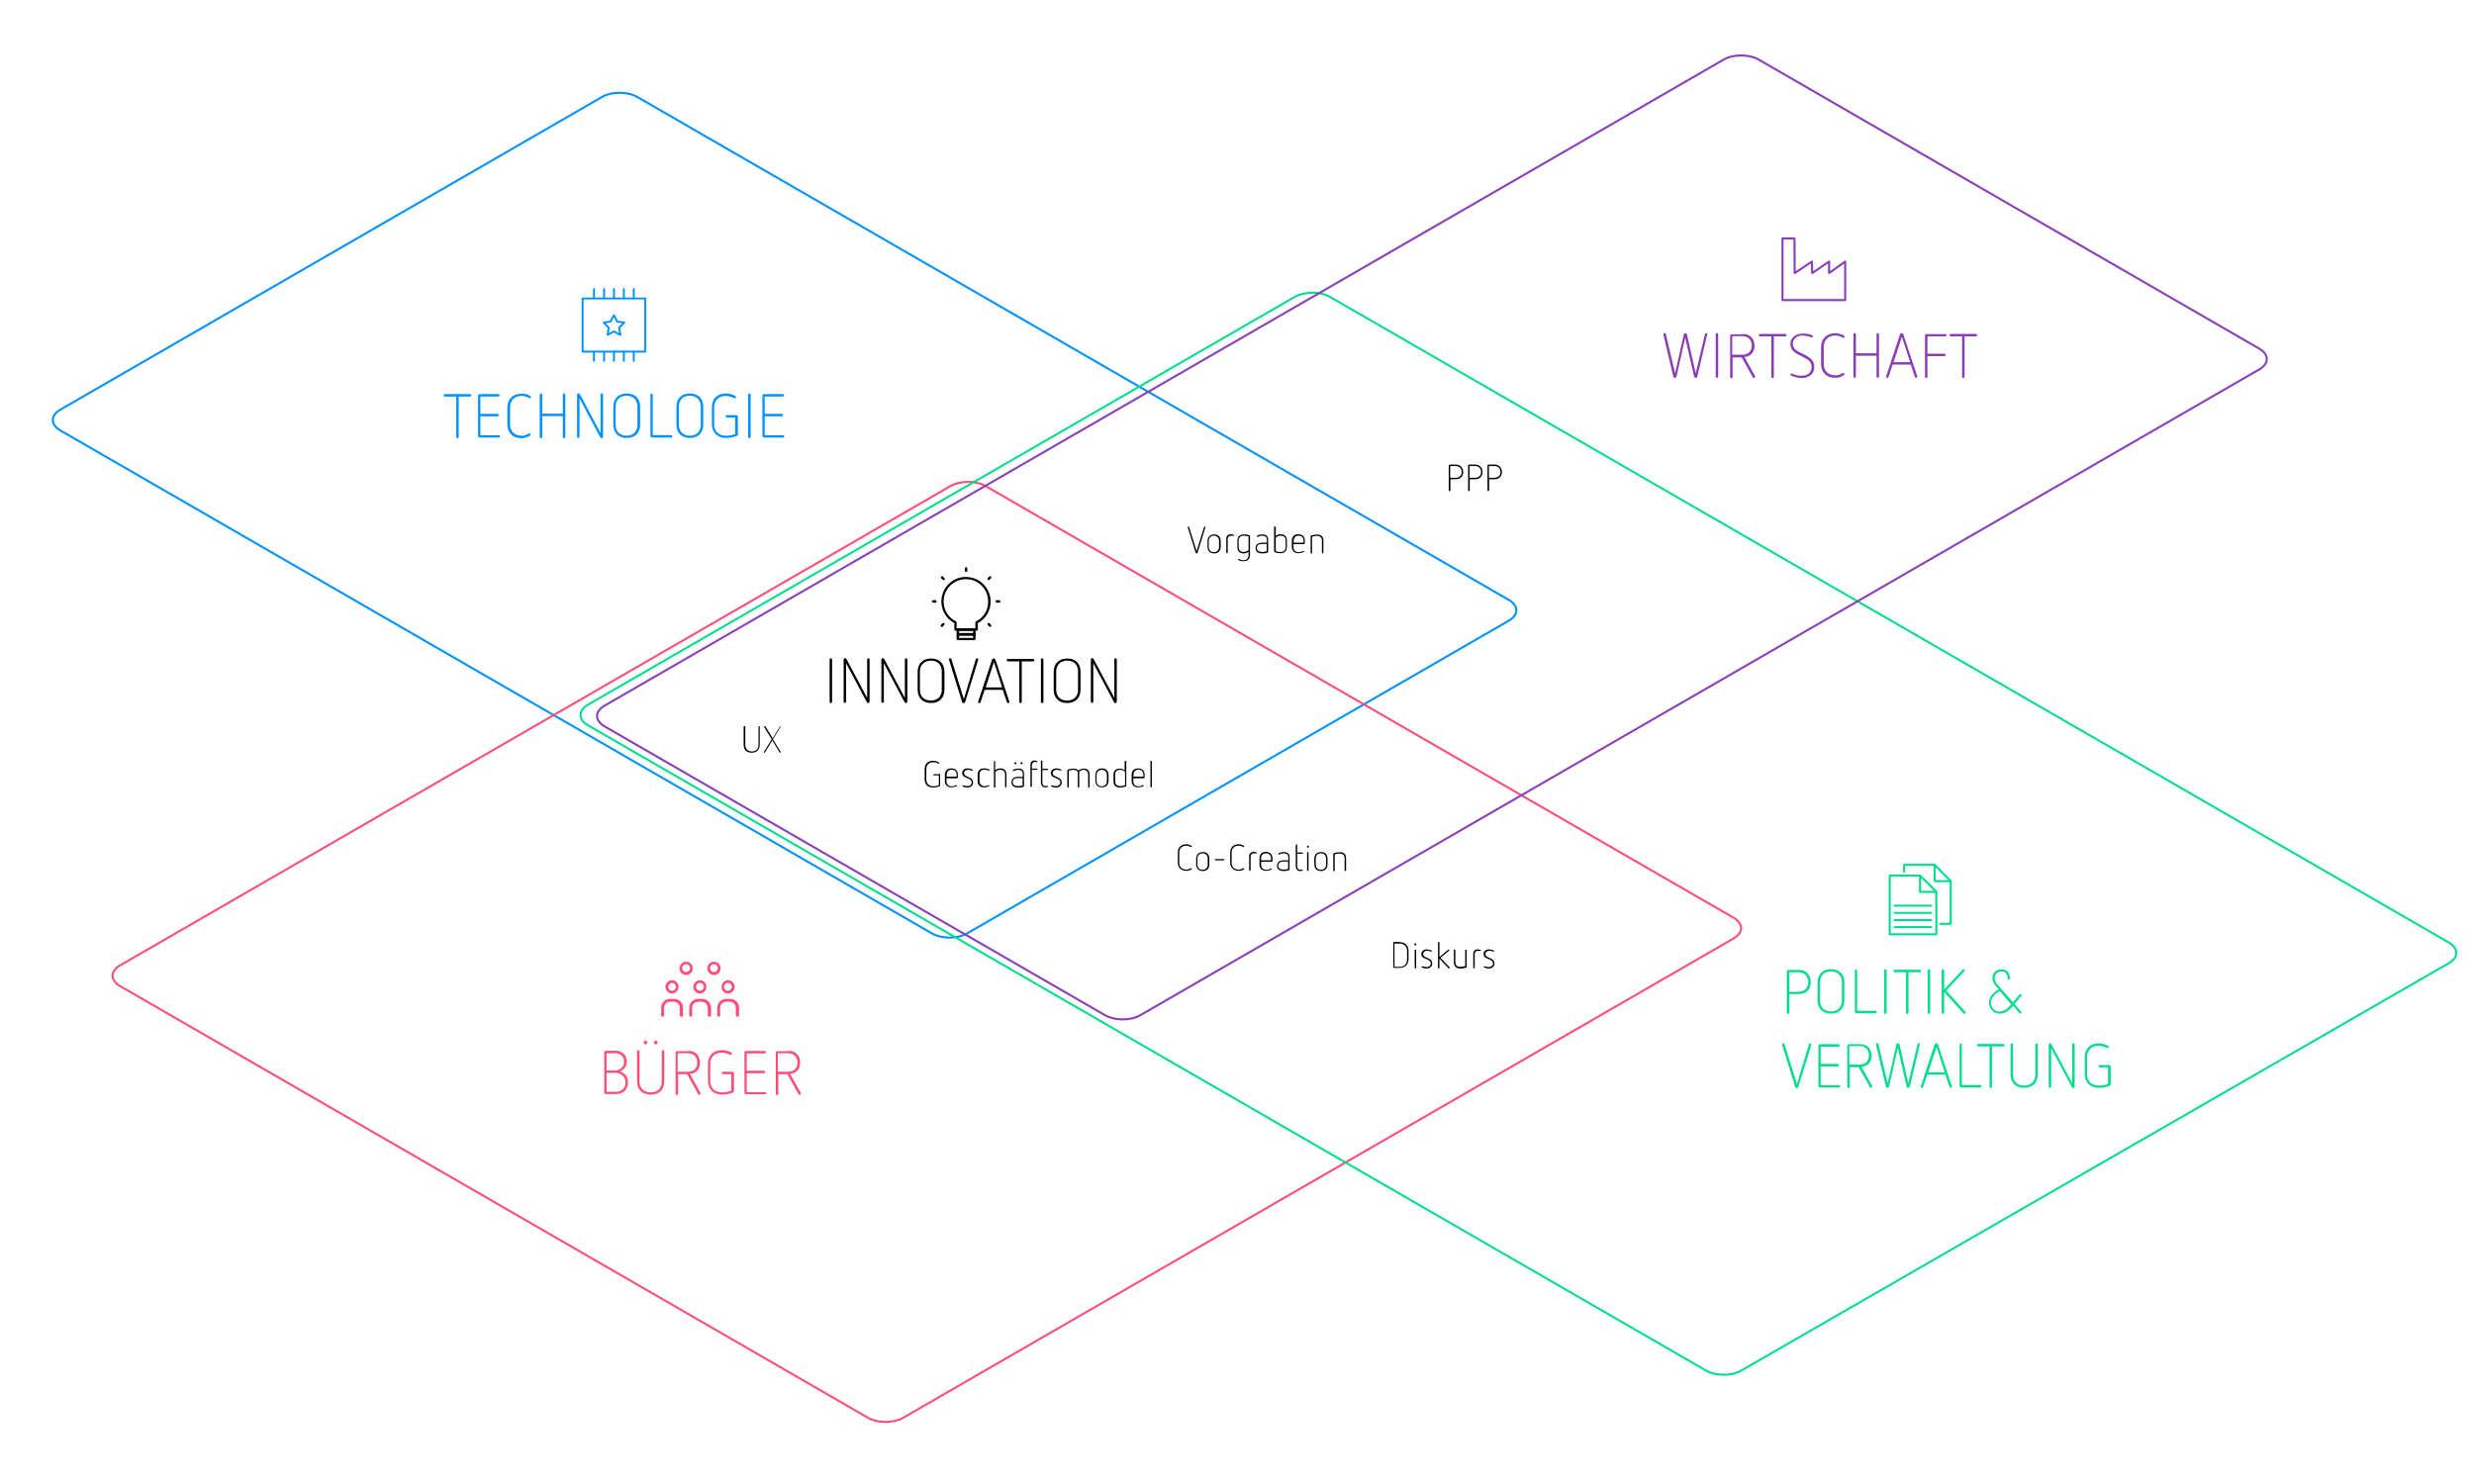 <?xml version="1.0" encoding="utf-8"?>
<!-- Generator: Adobe Illustrator 24.1.3, SVG Export Plug-In . SVG Version: 6.00 Build 0)  -->
<svg version="1.1" id="Ebene_1" xmlns="http://www.w3.org/2000/svg" xmlns:xlink="http://www.w3.org/1999/xlink" x="0px" y="0px"
	 viewBox="0 0 1200 720" style="enable-background:new 0 0 1200 720;" xml:space="preserve">
<style type="text/css">
	.st0{display:none;}
	.st1{display:inline;fill:#F7F7F7;}
	.st2{fill:none;stroke:#0091FF;stroke-miterlimit:10;}
	.st3{fill:none;stroke:#FF4D76;stroke-miterlimit:10;}
	.st4{fill:none;stroke:#00DD8C;stroke-miterlimit:10;}
	.st5{fill:none;stroke:#8A3DB6;stroke-miterlimit:10;}
	.st6{enable-background:new    ;}
	.st7{fill:#8A3DB6;}
	.st8{fill:#00DD8C;}
	.st9{fill:#FF4D76;}
	.st10{fill:#0091FF;}
	.st11{fill:none;stroke:#00DD8C;stroke-linecap:round;stroke-linejoin:round;stroke-miterlimit:10;}
	.st12{fill:none;stroke:#0091FF;stroke-width:0.92;stroke-linejoin:round;}
	.st13{fill:none;stroke:#0091FF;stroke-width:0.92;stroke-linecap:round;stroke-linejoin:round;}
	.st14{fill:none;stroke:#8A3DB6;stroke-linecap:round;stroke-linejoin:round;}
</style>
<g id="GRID" class="st0">
</g>
<g id="Ebene_4" class="st0">
	<path class="st1" d="M661.5,341.8L478.2,235.9L292.8,342.6c-3.7,2.1-3.7,7.4,0,9.5l175.4,101.3L661.5,341.8z"/>
</g>
<g id="layer">
	<path class="st2" d="M309.2,47.1c-4.8-2.8-12.6-2.8-17.3,0L29.2,198.8c-4.8,2.8-4.8,7.2,0,10l422.7,244c4.8,2.8,12.6,2.8,17.3,0
		l262.7-151.7c4.8-2.8,4.8-7.2,0-10L309.2,47.1z"/>
	<path class="st3" d="M58.2,478.4c-4.8-2.8-4.8-7.2,0-10l402.7-232.5c4.8-2.8,12.6-2.8,17.3,0l362.7,209.4c4.8,2.8,4.8,7.2,0,10
		L438.2,687.8c-4.8,2.8-12.6,2.8-17.3,0L58.2,478.4z"/>
	<path class="st4" d="M645.2,144.1c-4.8-2.8-12.6-2.7-17.3,0L285.2,341.9c-4.8,2.8-4.8,7.3,0,10l542.2,313c4.8,2.8,12.6,2.8,17.3,0
		l343.1-197.6c4.8-2.7,4.8-7.2,0-10L645.2,144.1z"/>
	<path class="st5" d="M853.2,29c-4.8-2.8-12.6-2.8-17.3,0L293.2,342.4c-4.8,2.8-4.8,7.2,0,10l242.7,140.1c4.8,2.8,12.6,2.8,17.3,0
		l542.7-313.3c4.8-2.8,4.8-7.2,0-10L853.2,29z"/>
</g>
<g id="type">
	<g class="st6">
		<path d="M706.1,225.4c2.3,0,3.6,1.6,3.6,3.6c0,2.1-1.4,3.5-3.5,3.5h-2.7v5.4c0,0.2-0.2,0.4-0.4,0.4s-0.4-0.1-0.4-0.4v-12
			c0-0.3,0.2-0.5,0.5-0.5H706.1z M706.1,231.8c1.9,0,2.9-1.2,2.9-2.8c0-1.7-1.1-2.9-2.9-2.9h-2.7v5.7H706.1z"/>
		<path d="M715.5,225.4c2.3,0,3.6,1.6,3.6,3.6c0,2.1-1.4,3.5-3.5,3.5h-2.7v5.4c0,0.2-0.2,0.4-0.4,0.4s-0.4-0.1-0.4-0.4v-12
			c0-0.3,0.2-0.5,0.5-0.5H715.5z M715.5,231.8c1.9,0,2.9-1.2,2.9-2.8c0-1.7-1.1-2.9-2.9-2.9h-2.7v5.7H715.5z"/>
		<path d="M724.9,225.4c2.3,0,3.6,1.6,3.6,3.6c0,2.1-1.4,3.5-3.5,3.5h-2.7v5.4c0,0.2-0.2,0.4-0.4,0.4s-0.4-0.1-0.4-0.4v-12
			c0-0.3,0.2-0.5,0.5-0.5H724.9z M724.9,231.8c1.9,0,2.9-1.2,2.9-2.8c0-1.7-1.1-2.9-2.9-2.9h-2.7v5.7H724.9z"/>
	</g>
	<g class="st6">
		<path d="M584,255.8c0.1-0.2,0.2-0.3,0.4-0.3s0.3,0.2,0.3,0.3s0,0.1-0.1,0.3l-3.7,12c-0.1,0.3-0.3,0.4-0.5,0.4
			c-0.3,0-0.4-0.1-0.5-0.4l-3.7-12c0-0.1-0.1-0.2-0.1-0.3c0-0.2,0.1-0.3,0.3-0.3s0.3,0.1,0.4,0.3l3.6,11.6L584,255.8z"/>
		<path d="M592.1,262.5v2.8c0,2-1.3,3.2-3.2,3.2s-3.2-1.2-3.2-3.2v-2.8c0-2,1.3-3.2,3.2-3.2C590.8,259.2,592.1,260.5,592.1,262.5z
			 M586.3,262.4v3c0,1.6,1.1,2.5,2.5,2.5s2.5-0.9,2.5-2.5v-3c0-1.6-1.1-2.5-2.5-2.5C587.4,259.9,586.3,260.8,586.3,262.4z"/>
		<path d="M598.2,259.4c0.2,0,0.3,0.2,0.3,0.3c0,0.2-0.1,0.3-0.3,0.3c-0.1,0-0.5-0.1-1.2-0.1c-0.8,0-1.5,0.6-1.5,1.6v6.6
			c0,0.2-0.2,0.3-0.4,0.3s-0.3-0.1-0.3-0.3v-6.7c0-1.4,0.9-2.2,2.1-2.2C597.4,259.2,597.8,259.3,598.2,259.4z"/>
		<path d="M606,259.7c0.2,0.1,0.3,0.3,0.3,0.5v9.1c0,1.8-1.2,3-3.1,3c-0.9,0-1.8-0.2-2.5-0.5c-0.1-0.1-0.2-0.2-0.2-0.3
			c0-0.2,0.1-0.3,0.3-0.3c0.1,0,0.1,0,0.3,0.1c0.6,0.3,1.3,0.5,2.1,0.5c1.5,0,2.4-1,2.4-2.4v-1.7c-0.8,0.6-1.6,0.8-2.4,0.8
			c-1.8,0-3-1-3-3v-3.2c0-2,1.3-3,3.1-3C604.2,259.2,605.1,259.4,606,259.7z M600.8,262.2v3.3c0,1.5,0.9,2.3,2.4,2.3
			c0.8,0,1.7-0.3,2.4-0.9v-6.6c-0.8-0.3-1.6-0.4-2.4-0.4C601.7,259.9,600.8,260.8,600.8,262.2z"/>
		<path d="M615.1,261.7v5.9c0,0.2-0.1,0.4-0.3,0.5c-0.7,0.3-1.6,0.4-2.4,0.4c-2,0-3.4-0.7-3.4-2.6s1.6-2.6,3.3-2.6h2.2v-1.6
			c0-1.1-0.8-1.8-2.2-1.8c-0.7,0-1.3,0.1-2,0.5c-0.2,0.1-0.3,0.1-0.4,0.1s-0.3-0.1-0.3-0.3c0-0.1,0.1-0.2,0.2-0.3
			c0.7-0.4,1.5-0.6,2.4-0.6C613.8,259.2,615.1,260,615.1,261.7z M612.2,263.9c-1.4,0-2.6,0.5-2.6,1.9c0,1.5,1.1,2,2.7,2
			c0.7,0,1.4-0.1,2.1-0.3v-3.6H612.2z"/>
		<path d="M618.8,255.8v4.2c0.8-0.6,1.7-0.8,2.4-0.8c1.7,0,3,1,3,3v3.2c0,2-1.3,3-3.1,3c-1,0-1.9-0.1-2.8-0.5
			c-0.2-0.1-0.3-0.3-0.3-0.5v-11.7c0-0.2,0.1-0.3,0.3-0.3C618.7,255.5,618.8,255.7,618.8,255.8z M618.8,260.8v6.6
			c0.7,0.3,1.5,0.4,2.4,0.4c1.5,0,2.4-0.9,2.4-2.3v-3.3c0-1.5-0.9-2.3-2.4-2.3C620.4,259.9,619.5,260.2,618.8,260.8z"/>
		<path d="M632.9,262.3v1.2c0,0.3-0.2,0.5-0.5,0.5h-5v1.5c0,1.4,0.9,2.4,2.4,2.4c0.9,0,1.5-0.2,2.1-0.5c0.1-0.1,0.2-0.1,0.3-0.1
			c0.2,0,0.3,0.1,0.3,0.3c0,0.1-0.1,0.3-0.3,0.3c-0.7,0.3-1.7,0.5-2.5,0.5c-1.9,0-3.1-1.3-3.1-3v-3.1c0-1.9,1.2-3.1,3.1-3.1
			C631.8,259.2,632.9,260.5,632.9,262.3z M627.5,262.3v1h4.8v-1c0-1.4-0.9-2.4-2.4-2.4C628.4,259.9,627.5,260.8,627.5,262.3z"/>
		<path d="M641.9,262.2v6c0,0.2-0.2,0.3-0.4,0.3s-0.3-0.1-0.3-0.3v-5.9c0-1.5-0.8-2.3-2.4-2.3c-0.8,0-1.6,0.2-2.4,0.4v7.9
			c0,0.2-0.2,0.3-0.4,0.3s-0.3-0.1-0.3-0.3v-8c0-0.2,0.1-0.4,0.4-0.5c0.9-0.3,1.7-0.4,2.6-0.4C640.8,259.2,641.9,260.4,641.9,262.2z
			"/>
	</g>
	<g class="st6">
		<path d="M455.5,375.4c0.3,0,0.5,0.2,0.5,0.5v5.1c0,0.2-0.1,0.4-0.3,0.5c-0.8,0.3-2,0.6-3.1,0.6c-2.5,0-4.1-1.5-4.1-4.1v-4.8
			c0-2.6,1.6-4.1,4.1-4.1c1,0,1.9,0.3,2.7,0.7c0.1,0.1,0.3,0.2,0.3,0.4c0,0.2-0.2,0.3-0.3,0.3c-0.1,0-0.2-0.1-0.3-0.1
			c-0.5-0.3-1.4-0.6-2.3-0.6c-2.1,0-3.4,1.3-3.4,3.4v4.9c0,2.1,1.4,3.4,3.4,3.4c0.9,0,1.9-0.2,2.7-0.5v-4.8H453
			c-0.2,0-0.3-0.1-0.3-0.3c0-0.2,0.1-0.3,0.3-0.3h2.5V375.4z"/>
		<path d="M464.6,375.9v1.2c0,0.3-0.2,0.5-0.5,0.5h-5v1.5c0,1.4,0.9,2.4,2.4,2.4c0.9,0,1.5-0.2,2.1-0.5c0.1-0.1,0.2-0.1,0.3-0.1
			c0.2,0,0.3,0.1,0.3,0.3c0,0.1-0.1,0.3-0.3,0.3c-0.7,0.3-1.7,0.5-2.5,0.5c-1.9,0-3.1-1.3-3.1-3v-3.1c0-1.9,1.2-3.1,3.1-3.1
			C463.5,372.8,464.6,374,464.6,375.9z M459.2,375.8v1h4.8v-1c0-1.4-0.9-2.4-2.4-2.4C460,373.5,459.2,374.4,459.2,375.8z"/>
		<path d="M471.6,373.3c0.2,0.1,0.3,0.2,0.3,0.3c0,0.2-0.2,0.3-0.3,0.3c-0.1,0-0.2-0.1-0.4-0.1c-0.5-0.2-1-0.3-1.7-0.3
			c-0.9,0-1.9,0.5-1.9,1.6c0,0.9,0.7,1.3,1.2,1.5l1.5,0.7c1,0.4,1.7,1.2,1.7,2.3c0,1.5-1.2,2.5-2.7,2.5c-0.9,0-1.6-0.2-2.3-0.5
			c-0.1-0.1-0.2-0.2-0.2-0.3c0-0.2,0.1-0.3,0.3-0.3c0.1,0,0.3,0.1,0.4,0.1c0.4,0.1,1,0.3,1.8,0.3c1.2,0,2-0.8,2-1.8
			c0-0.8-0.5-1.4-1.7-1.9l-1.4-0.6c-0.8-0.3-1.5-0.9-1.5-2.1c0-1.3,1.2-2.2,2.6-2.2C470.2,372.8,470.9,373,471.6,373.3z"/>
		<path d="M479.8,373.3c0.1,0.1,0.2,0.2,0.2,0.3c0,0.2-0.1,0.3-0.3,0.3c-0.1,0-0.2-0.1-0.4-0.1c-0.5-0.2-1.1-0.4-1.8-0.4
			c-1.5,0-2.4,0.9-2.4,2.4v3.2c0,1.4,0.9,2.4,2.4,2.4c0.7,0,1.3-0.1,1.7-0.3c0.2-0.1,0.3-0.2,0.4-0.2c0.2,0,0.3,0.1,0.3,0.3
			c0,0.1-0.1,0.3-0.3,0.3c-0.6,0.3-1.4,0.5-2.3,0.5c-1.9,0-3.1-1.2-3.1-3v-3.2c0-1.9,1.2-3,3.1-3C478.3,372.8,479.1,373,479.8,373.3
			z"/>
		<path d="M482.7,369.4v4.2c0.8-0.5,1.7-0.8,2.5-0.8c1.8,0,3,1.1,3,3v5.9c0,0.2-0.1,0.3-0.3,0.3c-0.2,0-0.4-0.1-0.4-0.3v-5.9
			c0-1.5-0.9-2.3-2.3-2.3c-0.8,0-1.7,0.3-2.4,0.9v7.4c0,0.2-0.2,0.3-0.4,0.3c-0.2,0-0.3-0.1-0.3-0.3v-12.3c0-0.2,0.1-0.3,0.3-0.3
			C482.5,369.1,482.7,369.2,482.7,369.4z"/>
		<path d="M496.7,375.3v5.9c0,0.2-0.1,0.4-0.3,0.5c-0.7,0.3-1.6,0.4-2.4,0.4c-2,0-3.4-0.7-3.4-2.6s1.6-2.6,3.3-2.6h2.2v-1.6
			c0-1.1-0.8-1.8-2.2-1.8c-0.7,0-1.3,0.1-2,0.5c-0.2,0.1-0.3,0.1-0.4,0.1c-0.2,0-0.3-0.1-0.3-0.3c0-0.1,0.1-0.2,0.2-0.3
			c0.7-0.4,1.5-0.6,2.4-0.6C495.4,372.8,496.7,373.6,496.7,375.3z M493.8,377.5c-1.4,0-2.6,0.5-2.6,1.9c0,1.5,1.1,2,2.7,2
			c0.7,0,1.4-0.1,2.1-0.3v-3.6H493.8z M493,370.3c0,0.3-0.2,0.5-0.5,0.5s-0.5-0.3-0.5-0.5c0-0.3,0.3-0.5,0.5-0.5
			S493,370.1,493,370.3z M496,370.3c0,0.3-0.2,0.5-0.5,0.5s-0.5-0.3-0.5-0.5c0-0.3,0.2-0.5,0.5-0.5S496,370.1,496,370.3z"/>
		<path d="M502.9,369.2c0.2,0,0.3,0.1,0.3,0.3s-0.1,0.3-0.3,0.3c-0.2,0-0.4-0.1-0.9-0.1c-0.9,0-1.5,0.6-1.5,1.4v1.8h2.4
			c0.2,0,0.3,0.1,0.3,0.3c0,0.2-0.1,0.3-0.3,0.3h-2.4v8c0,0.2-0.2,0.3-0.4,0.3c-0.2,0-0.3-0.1-0.3-0.3V371c0-1.3,0.9-2.1,2.2-2.1
			C502.3,369.1,502.5,369.1,502.9,369.2z"/>
		<path d="M505.6,369.4v3.6h2.4c0.2,0,0.4,0.1,0.4,0.3c0,0.2-0.1,0.3-0.4,0.3h-2.4v6.1c0,1.1,0.5,1.7,1.5,1.7c0.5,0,0.7-0.1,0.9-0.1
			c0.2,0,0.3,0.1,0.3,0.3c0,0.2-0.1,0.3-0.3,0.3c-0.4,0.1-0.6,0.1-0.9,0.1c-1.3,0-2.2-0.8-2.2-2.4v-10.3c0-0.2,0.1-0.3,0.3-0.3
			C505.5,369.1,505.6,369.2,505.6,369.4z"/>
		<path d="M514.6,373.3c0.2,0.1,0.3,0.2,0.3,0.3c0,0.2-0.2,0.3-0.3,0.3s-0.2-0.1-0.4-0.1c-0.5-0.2-1-0.3-1.7-0.3
			c-0.9,0-1.9,0.5-1.9,1.6c0,0.9,0.7,1.3,1.2,1.5l1.5,0.7c1,0.4,1.7,1.2,1.7,2.3c0,1.5-1.2,2.5-2.7,2.5c-0.9,0-1.6-0.2-2.3-0.5
			c-0.1-0.1-0.2-0.2-0.2-0.3c0-0.2,0.1-0.3,0.3-0.3c0.1,0,0.3,0.1,0.4,0.1c0.4,0.1,1,0.3,1.8,0.3c1.2,0,2-0.8,2-1.8
			c0-0.8-0.5-1.4-1.7-1.9l-1.4-0.6c-0.8-0.3-1.5-0.9-1.5-2.1c0-1.3,1.2-2.2,2.6-2.2C513.2,372.8,513.9,373,514.6,373.3z"/>
		<path d="M528.5,375.7v6c0,0.2-0.1,0.4-0.3,0.4s-0.4-0.1-0.4-0.4v-5.9c0-1.5-1-2.3-2.2-2.3c-0.8,0-1.5,0.3-2.1,0.8v7.4
			c0,0.2-0.1,0.4-0.4,0.4c-0.2,0-0.3-0.1-0.3-0.4v-6.9c0-0.5-0.4-0.8-0.8-1c-0.3-0.2-0.7-0.3-1.2-0.3c-0.8,0-1.6,0.2-2.4,0.4v7.8
			c0,0.2-0.1,0.4-0.3,0.4s-0.4-0.1-0.4-0.4v-7.9c0-0.2,0.1-0.4,0.5-0.5c0.9-0.3,1.7-0.4,2.6-0.4c0.9,0,1.7,0.3,2.3,0.9
			c0.7-0.6,1.7-0.9,2.5-0.9C527.2,372.8,528.5,373.8,528.5,375.7z"/>
		<path d="M537.7,376v2.8c0,2-1.3,3.2-3.2,3.2s-3.2-1.2-3.2-3.2V376c0-2,1.3-3.2,3.2-3.2S537.7,374.1,537.7,376z M531.9,376v3
			c0,1.6,1.1,2.5,2.5,2.5s2.5-0.9,2.5-2.5v-3c0-1.6-1.1-2.5-2.5-2.5S531.9,374.4,531.9,376z"/>
		<path d="M546.3,369.4v11.7c0,0.2-0.1,0.4-0.3,0.5c-0.9,0.3-1.8,0.5-2.8,0.5c-1.8,0-3.1-1-3.1-3v-3.2c0-2.1,1.3-3,3-3
			c0.8,0,1.7,0.3,2.4,0.8v-4.2c0-0.2,0.1-0.3,0.3-0.3C546.2,369.1,546.3,369.2,546.3,369.4z M540.9,375.8v3.3c0,1.4,0.9,2.3,2.4,2.3
			c0.8,0,1.6-0.1,2.4-0.4v-6.6c-0.7-0.6-1.5-0.9-2.4-0.9C541.7,373.5,540.9,374.3,540.9,375.8z"/>
		<path d="M555.2,375.9v1.2c0,0.3-0.2,0.5-0.5,0.5h-5v1.5c0,1.4,0.9,2.4,2.4,2.4c0.9,0,1.5-0.2,2.1-0.5c0.1-0.1,0.2-0.1,0.3-0.1
			c0.2,0,0.3,0.1,0.3,0.3c0,0.1-0.1,0.3-0.3,0.3c-0.7,0.3-1.7,0.5-2.5,0.5c-1.9,0-3.1-1.3-3.1-3v-3.1c0-1.9,1.2-3.1,3.1-3.1
			C554.1,372.8,555.2,374,555.2,375.9z M549.8,375.8v1h4.8v-1c0-1.4-0.9-2.4-2.4-2.4C550.7,373.5,549.8,374.4,549.8,375.8z"/>
		<path d="M558.7,369.4v12.3c0,0.2-0.2,0.3-0.4,0.3s-0.3-0.1-0.3-0.3v-12.3c0-0.2,0.1-0.3,0.3-0.3
			C558.6,369.1,558.7,369.2,558.7,369.4z"/>
	</g>
	<g class="st6">
		<path d="M368.5,352.6v8.7c0,2.4-1.5,3.9-3.9,3.9c-2.5,0-3.9-1.5-3.9-3.9v-8.7c0-0.2,0.2-0.4,0.4-0.4s0.4,0.1,0.4,0.4v8.8
			c0,1.9,1.2,3.2,3.2,3.2s3.2-1.2,3.2-3.2v-8.8c0-0.2,0.2-0.4,0.4-0.4C368.4,352.2,368.5,352.4,368.5,352.6z"/>
		<path d="M378.6,352.6c0,0.1,0,0.1-0.1,0.2l-3.6,5.9l3.7,6c0.1,0.1,0.1,0.1,0.1,0.2c0,0.2-0.2,0.3-0.3,0.3c-0.2,0-0.3-0.1-0.3-0.2
			l-3.5-5.8l-3.5,5.8c-0.1,0.1-0.1,0.2-0.3,0.2c-0.2,0-0.3-0.1-0.3-0.3c0-0.1,0-0.2,0.1-0.2l3.7-6l-3.6-5.9
			c-0.1-0.1-0.1-0.2-0.1-0.2c0-0.2,0.2-0.3,0.4-0.3c0.1,0,0.2,0.1,0.3,0.2l3.5,5.7l3.5-5.7c0.1-0.1,0.2-0.2,0.3-0.2
			C378.5,352.2,378.6,352.4,378.6,352.6z"/>
	</g>
	<g class="st6">
		<path d="M577.8,410.3c0.2,0.1,0.3,0.2,0.3,0.4s-0.1,0.3-0.3,0.3c-0.1,0-0.2,0-0.3-0.1c-0.7-0.4-1.3-0.6-2.1-0.6
			c-2.1,0-3.4,1.3-3.4,3.3v5c0,2.1,1.3,3.3,3.4,3.3c0.7,0,1.4-0.2,2.1-0.6c0.1-0.1,0.2-0.1,0.3-0.1c0.2,0,0.3,0.2,0.3,0.3
			c0,0.2-0.1,0.2-0.2,0.3c-0.7,0.5-1.6,0.7-2.5,0.7c-2.4,0-4.1-1.5-4.1-4v-4.9c0-2.5,1.7-4,4.1-4C576.3,409.6,577,409.9,577.8,410.3
			z"/>
		<path d="M586.6,416.6v2.8c0,2-1.3,3.2-3.2,3.2s-3.2-1.2-3.2-3.2v-2.8c0-2,1.3-3.2,3.2-3.2C585.3,413.3,586.6,414.6,586.6,416.6z
			 M580.8,416.5v3c0,1.6,1.1,2.5,2.5,2.5s2.5-0.9,2.5-2.5v-3c0-1.6-1.1-2.5-2.5-2.5C581.9,414,580.8,414.9,580.8,416.5z"/>
		<path d="M593.6,416.8c0.2,0,0.3,0.1,0.3,0.3c0,0.2-0.1,0.3-0.3,0.3h-4.1c-0.2,0-0.3-0.2-0.3-0.3c0-0.2,0.1-0.3,0.3-0.3H593.6z"/>
		<path d="M603.2,410.3c0.2,0.1,0.3,0.2,0.3,0.4s-0.1,0.3-0.3,0.3c-0.1,0-0.2,0-0.3-0.1c-0.7-0.4-1.3-0.6-2.1-0.6
			c-2.1,0-3.4,1.3-3.4,3.3v5c0,2.1,1.3,3.3,3.4,3.3c0.7,0,1.4-0.2,2.1-0.6c0.1-0.1,0.2-0.1,0.3-0.1c0.2,0,0.3,0.2,0.3,0.3
			c0,0.2-0.1,0.2-0.2,0.3c-0.7,0.5-1.6,0.7-2.5,0.7c-2.4,0-4.1-1.5-4.1-4v-4.9c0-2.5,1.7-4,4.1-4
			C601.6,409.6,602.4,409.9,603.2,410.3z"/>
		<path d="M609.3,413.5c0.2,0,0.3,0.2,0.3,0.3c0,0.2-0.1,0.3-0.3,0.3c-0.1,0-0.5-0.1-1.2-0.1c-0.8,0-1.5,0.6-1.5,1.6v6.6
			c0,0.2-0.2,0.3-0.4,0.3s-0.3-0.1-0.3-0.3v-6.7c0-1.4,0.9-2.2,2.1-2.2C608.5,413.3,608.8,413.4,609.3,413.5z"/>
		<path d="M617.2,416.4v1.2c0,0.3-0.2,0.5-0.5,0.5h-5v1.5c0,1.4,0.9,2.4,2.4,2.4c0.9,0,1.5-0.2,2.1-0.5c0.1-0.1,0.2-0.1,0.3-0.1
			c0.2,0,0.3,0.1,0.3,0.3c0,0.1-0.1,0.3-0.3,0.3c-0.7,0.3-1.7,0.5-2.5,0.5c-1.9,0-3.1-1.3-3.1-3v-3.1c0-1.9,1.2-3.1,3.1-3.1
			C616,413.3,617.2,414.6,617.2,416.4z M611.7,416.4v1h4.8v-1c0-1.4-0.9-2.4-2.4-2.4S611.7,414.9,611.7,416.4z"/>
		<path d="M625.5,415.8v5.9c0,0.2-0.1,0.4-0.3,0.5c-0.7,0.3-1.6,0.4-2.4,0.4c-2,0-3.4-0.7-3.4-2.6s1.6-2.6,3.3-2.6h2.2v-1.6
			c0-1.1-0.8-1.8-2.2-1.8c-0.7,0-1.3,0.1-2,0.5c-0.2,0.1-0.3,0.1-0.4,0.1s-0.3-0.1-0.3-0.3c0-0.1,0.1-0.2,0.2-0.3
			c0.7-0.4,1.5-0.6,2.4-0.6C624.2,413.3,625.5,414.2,625.5,415.8z M622.6,418c-1.4,0-2.6,0.5-2.6,1.9c0,1.5,1.1,2,2.7,2
			c0.7,0,1.4-0.1,2.1-0.3V418H622.6z"/>
		<path d="M629.2,410v3.6h2.4c0.2,0,0.4,0.1,0.4,0.3c0,0.2-0.1,0.3-0.4,0.3h-2.4v6.1c0,1.1,0.5,1.7,1.5,1.7c0.5,0,0.7-0.1,0.9-0.1
			s0.3,0.1,0.3,0.3c0,0.2-0.1,0.3-0.3,0.3c-0.4,0.1-0.6,0.1-0.9,0.1c-1.3,0-2.2-0.8-2.2-2.4V410c0-0.2,0.1-0.3,0.3-0.3
			C629.1,409.6,629.2,409.8,629.2,410z"/>
		<path d="M634.9,410.8c0,0.3-0.3,0.5-0.5,0.5c-0.3,0-0.5-0.3-0.5-0.5c0-0.3,0.3-0.5,0.5-0.5C634.6,410.3,634.9,410.6,634.9,410.8z
			 M634.7,413.7v8.6c0,0.2-0.1,0.3-0.4,0.3c-0.2,0-0.3-0.1-0.3-0.3v-8.6c0-0.2,0.1-0.3,0.3-0.3C634.5,413.3,634.7,413.5,634.7,413.7
			z"/>
		<path d="M643.9,416.6v2.8c0,2-1.3,3.2-3.2,3.2s-3.2-1.2-3.2-3.2v-2.8c0-2,1.3-3.2,3.2-3.2C642.7,413.3,643.9,414.6,643.9,416.6z
			 M638.2,416.5v3c0,1.6,1.1,2.5,2.5,2.5s2.5-0.9,2.5-2.5v-3c0-1.6-1.1-2.5-2.5-2.5C639.2,414,638.2,414.9,638.2,416.5z"/>
		<path d="M652.9,416.3v6c0,0.2-0.2,0.3-0.4,0.3s-0.3-0.1-0.3-0.3v-5.9c0-1.5-0.8-2.3-2.4-2.3c-0.8,0-1.6,0.2-2.4,0.4v7.9
			c0,0.2-0.2,0.3-0.4,0.3s-0.3-0.1-0.3-0.3v-8c0-0.2,0.1-0.4,0.4-0.5c0.9-0.3,1.7-0.4,2.6-0.4C651.8,413.3,652.9,414.5,652.9,416.3z
			"/>
	</g>
	<g class="st6">
		<path d="M678.8,457.1c2.7,0,4.4,1.6,4.4,4.3v3.9c0,2.7-1.7,4.3-4.4,4.3h-2.5c-0.3,0-0.5-0.2-0.5-0.5v-11.6c0-0.3,0.2-0.5,0.5-0.5
			h2.5V457.1z M682.5,461.5c0-2.3-1.4-3.7-3.7-3.7h-2.4v11.3h2.4c2.3,0,3.7-1.4,3.7-3.7V461.5z"/>
		<path d="M687,458.2c0,0.3-0.3,0.5-0.5,0.5c-0.3,0-0.5-0.3-0.5-0.5c0-0.3,0.3-0.5,0.5-0.5C686.8,457.6,687,457.9,687,458.2z
			 M686.9,461v8.6c0,0.2-0.1,0.3-0.4,0.3c-0.2,0-0.3-0.1-0.3-0.3V461c0-0.2,0.1-0.3,0.3-0.3S686.9,460.8,686.9,461z"/>
		<path d="M694.3,461.1c0.2,0.1,0.3,0.2,0.3,0.3c0,0.2-0.2,0.3-0.3,0.3s-0.2-0.1-0.4-0.1c-0.5-0.2-1-0.3-1.7-0.3
			c-0.9,0-1.9,0.5-1.9,1.6c0,0.9,0.7,1.3,1.2,1.5l1.5,0.7c1,0.4,1.7,1.2,1.7,2.3c0,1.5-1.2,2.5-2.7,2.5c-0.9,0-1.6-0.2-2.3-0.5
			c-0.1-0.1-0.2-0.2-0.2-0.3c0-0.2,0.1-0.3,0.3-0.3c0.1,0,0.3,0.1,0.4,0.1c0.4,0.1,1,0.3,1.8,0.3c1.2,0,2-0.8,2-1.8
			c0-0.8-0.5-1.4-1.7-1.9l-1.4-0.6c-0.8-0.3-1.5-0.9-1.5-2.1c0-1.3,1.2-2.2,2.6-2.2C692.9,460.7,693.6,460.9,694.3,461.1z"/>
		<path d="M698.2,457.3v7l4.2-3.5c0.1-0.1,0.2-0.1,0.3-0.1c0.2,0,0.3,0.1,0.3,0.3c0,0.1,0,0.2-0.2,0.3l-4.1,3.4l4.4,4.6
			c0.1,0.1,0.1,0.2,0.1,0.3c0,0.2-0.1,0.3-0.3,0.3c-0.1,0-0.2,0-0.3-0.1l-4.4-4.7v4.5c0,0.2-0.2,0.3-0.4,0.3s-0.3-0.1-0.3-0.3v-12.3
			c0-0.2,0.1-0.3,0.3-0.3C698,456.9,698.2,457.1,698.2,457.3z"/>
		<path d="M711.4,461v8c0,0.2-0.1,0.4-0.5,0.5c-0.9,0.3-1.7,0.4-2.6,0.4c-2,0-3.1-1.2-3.1-3v-6c0-0.2,0.1-0.3,0.3-0.3
			s0.4,0.1,0.4,0.3v5.9c0,1.5,0.8,2.3,2.4,2.3c0.8,0,1.6-0.2,2.4-0.4V461c0-0.2,0.1-0.3,0.3-0.3C711.2,460.7,711.4,460.8,711.4,461z
			"/>
		<path d="M718,460.8c0.2,0,0.3,0.2,0.3,0.3c0,0.2-0.1,0.3-0.3,0.3c-0.1,0-0.5-0.1-1.2-0.1c-0.8,0-1.5,0.6-1.5,1.6v6.6
			c0,0.2-0.2,0.3-0.4,0.3s-0.3-0.1-0.3-0.3v-6.7c0-1.4,0.9-2.2,2.1-2.2C717.1,460.7,717.5,460.7,718,460.8z"/>
		<path d="M724.5,461.1c0.2,0.1,0.3,0.2,0.3,0.3c0,0.2-0.2,0.3-0.3,0.3s-0.2-0.1-0.4-0.1c-0.5-0.2-1-0.3-1.7-0.3
			c-0.9,0-1.9,0.5-1.9,1.6c0,0.9,0.7,1.3,1.2,1.5l1.5,0.7c1,0.4,1.7,1.2,1.7,2.3c0,1.5-1.2,2.5-2.7,2.5c-0.9,0-1.6-0.2-2.3-0.5
			c-0.1-0.1-0.2-0.2-0.2-0.3c0-0.2,0.1-0.3,0.3-0.3c0.1,0,0.3,0.1,0.4,0.1c0.4,0.1,1,0.3,1.8,0.3c1.2,0,2-0.8,2-1.8
			c0-0.8-0.5-1.4-1.7-1.9l-1.4-0.6c-0.8-0.3-1.5-0.9-1.5-2.1c0-1.3,1.2-2.2,2.6-2.2C723.2,460.7,723.9,460.9,724.5,461.1z"/>
	</g>
	<g class="st6">
		<path class="st7" d="M828.1,162.2c0,0.1,0,0.2-0.1,0.4l-4.7,20c-0.1,0.5-0.4,0.7-0.8,0.7c-0.4,0-0.7-0.2-0.8-0.7l-4.3-18.7
			l-4.2,18.7c-0.1,0.5-0.5,0.7-0.8,0.7c-0.4,0-0.7-0.2-0.8-0.7l-4.7-20c-0.1-0.2-0.1-0.3-0.1-0.5c0-0.3,0.3-0.5,0.6-0.5
			s0.5,0.2,0.6,0.5l4.5,19l4.2-18.7c0.1-0.5,0.4-0.7,0.8-0.7c0.4,0,0.7,0.2,0.8,0.7l4.2,18.7l4.5-19c0.1-0.3,0.3-0.5,0.6-0.5
			C827.9,161.7,828.1,161.9,828.1,162.2z"/>
		<path class="st7" d="M833.4,162.2v20.5c0,0.4-0.3,0.6-0.6,0.6s-0.6-0.2-0.6-0.6v-20.5c0-0.3,0.3-0.6,0.6-0.6
			S833.4,161.9,833.4,162.2z"/>
		<path class="st7" d="M845.3,162c3.7,0,5.7,2.5,5.7,5.8s-2,5.2-4.9,5.4l5.1,9.1c0.1,0.2,0.1,0.3,0.1,0.5c0,0.3-0.3,0.6-0.6,0.6
			c-0.2,0-0.4-0.1-0.5-0.3l-5.4-9.7h-4.4v9.5c0,0.4-0.3,0.6-0.6,0.6s-0.6-0.2-0.6-0.6V163c0-0.5,0.4-0.8,0.8-0.8h5.3V162z
			 M840.2,163.1v9h5c2.7,0,4.5-1.6,4.5-4.4c0-2.7-1.6-4.6-4.5-4.6H840.2z"/>
		<path class="st7" d="M865.9,162c0.3,0,0.6,0.3,0.6,0.6s-0.3,0.6-0.6,0.6h-5.5v19.6c0,0.4-0.3,0.6-0.6,0.6s-0.6-0.2-0.6-0.6v-19.6
			h-5.5c-0.3,0-0.6-0.3-0.6-0.6s0.2-0.6,0.6-0.6H865.9z"/>
		<path class="st7" d="M878.8,162.6c0.4,0.1,0.5,0.3,0.5,0.6s-0.2,0.5-0.5,0.5c-0.2,0-0.3,0-0.5-0.1c-1.5-0.5-2.7-0.8-4.2-0.8
			c-2.7,0-4.5,1.9-4.5,3.8c0,2.1,1.1,3.1,2.9,4.1l3.5,1.8c1.9,1,4,2.3,4,5.6c0,3.4-2.8,5.3-5.9,5.3c-1.9,0-3.5-0.4-5.2-1.1
			c-0.3-0.1-0.4-0.3-0.4-0.5c0-0.4,0.2-0.6,0.5-0.6c0.1,0,0.2,0,0.5,0.2c1.5,0.6,2.8,0.9,4.5,0.9c2.5,0,4.7-1.4,4.7-4.1
			c0-2.5-1.4-3.6-3.4-4.6l-3.4-1.8c-2.2-1.1-3.5-2.6-3.5-5c0-2.7,2.4-4.9,5.7-4.9C875.9,161.7,877.4,162,878.8,162.6z"/>
		<path class="st7" d="M894.3,162.8c0.3,0.2,0.4,0.3,0.4,0.6s-0.2,0.5-0.6,0.5c-0.1,0-0.3-0.1-0.4-0.1c-1.1-0.7-2.2-1-3.5-1
			c-3.5,0-5.6,2.2-5.6,5.5v8.3c0,3.4,2.2,5.5,5.6,5.5c1.2,0,2.3-0.3,3.4-1c0.2-0.1,0.3-0.2,0.5-0.2c0.3,0,0.5,0.3,0.5,0.6
			s-0.1,0.4-0.4,0.6c-1.2,0.8-2.7,1.2-4.1,1.2c-4,0-6.8-2.5-6.8-6.7v-8.2c0-4.2,2.8-6.7,6.8-6.7
			C891.8,161.7,893.1,162.1,894.3,162.8z"/>
		<path class="st7" d="M911.4,162.2v20.5c0,0.4-0.3,0.6-0.6,0.6s-0.6-0.2-0.6-0.6v-10.1h-10v10.1c0,0.4-0.3,0.6-0.6,0.6
			s-0.6-0.2-0.6-0.6v-20.5c0-0.3,0.3-0.6,0.6-0.6s0.6,0.2,0.6,0.6v9.2h10v-9.2c0-0.3,0.3-0.6,0.6-0.6
			C911.2,161.7,911.4,161.9,911.4,162.2z"/>
		<path class="st7" d="M923.2,162.2l6.7,20.2c0,0.1,0.1,0.2,0.1,0.3c0,0.3-0.2,0.6-0.6,0.6c-0.3,0-0.5-0.1-0.6-0.4l-2-6H918l-2,6
			c-0.1,0.3-0.3,0.4-0.6,0.4s-0.6-0.2-0.6-0.6c0-0.1,0.1-0.3,0.2-0.5l6.6-20c0.1-0.3,0.4-0.5,0.7-0.5
			C922.9,161.7,923.2,161.9,923.2,162.2z M918.5,175.7h8l-4-12.3L918.5,175.7z"/>
		<path class="st7" d="M943.5,162c0.3,0,0.6,0.2,0.6,0.6s-0.2,0.6-0.6,0.6h-8.6v8.4h8.2c0.3,0,0.6,0.2,0.6,0.6s-0.2,0.6-0.6,0.6
			h-8.2v10c0,0.4-0.3,0.6-0.6,0.6s-0.6-0.2-0.6-0.6v-19.9c0-0.5,0.4-0.8,0.8-0.8h9V162z"/>
		<path class="st7" d="M958.4,162c0.3,0,0.6,0.3,0.6,0.6s-0.3,0.6-0.6,0.6h-5.5v19.6c0,0.4-0.3,0.6-0.6,0.6s-0.6-0.2-0.6-0.6v-19.6
			h-5.5c-0.3,0-0.6-0.3-0.6-0.6s0.2-0.6,0.6-0.6H958.4z"/>
	</g>
	<g class="st6">
		<path class="st8" d="M872.3,470.5c3.8,0,6,2.7,6,6c0,3.6-2.2,5.8-5.9,5.8h-4.5v9c0,0.4-0.3,0.6-0.6,0.6s-0.6-0.2-0.6-0.6v-19.9
			c0-0.5,0.4-0.8,0.8-0.8h4.8V470.5z M872.3,481.1c3.2,0,4.8-2,4.8-4.6c0-2.8-1.8-4.8-4.8-4.8h-4.4v9.5h4.4V481.1z"/>
		<path class="st8" d="M894.6,476.6v8.8c0,3.9-2.5,6.4-6.5,6.4s-6.5-2.5-6.5-6.4v-8.8c0-3.9,2.5-6.4,6.5-6.4
			S894.6,472.7,894.6,476.6z M882.8,476.5v9c0,3.2,2.1,5.2,5.3,5.2s5.3-2,5.3-5.2v-9c0-3.2-2.1-5.2-5.3-5.2
			C884.8,471.3,882.8,473.3,882.8,476.5z"/>
		<path class="st8" d="M900.8,470.8v19.6h8.9c0.3,0,0.6,0.3,0.6,0.6s-0.2,0.6-0.6,0.6h-9.2c-0.4,0-0.8-0.4-0.8-0.8v-19.9
			c0-0.4,0.3-0.6,0.6-0.6S900.8,470.4,900.8,470.8z"/>
		<path class="st8" d="M915.1,470.8v20.5c0,0.4-0.3,0.6-0.6,0.6s-0.6-0.2-0.6-0.6v-20.5c0-0.3,0.3-0.6,0.6-0.6
			S915.1,470.4,915.1,470.8z"/>
		<path class="st8" d="M931.2,470.5c0.3,0,0.6,0.3,0.6,0.6c0,0.3-0.3,0.6-0.6,0.6h-5.5v19.6c0,0.4-0.3,0.6-0.6,0.6s-0.6-0.2-0.6-0.6
			v-19.6H919c-0.3,0-0.6-0.3-0.6-0.6c0-0.3,0.2-0.6,0.6-0.6H931.2z"/>
		<path class="st8" d="M936.2,470.8v20.5c0,0.4-0.3,0.6-0.6,0.6s-0.6-0.2-0.6-0.6v-20.5c0-0.3,0.3-0.6,0.6-0.6
			S936.2,470.4,936.2,470.8z"/>
		<path class="st8" d="M953.2,490.8c0.2,0.2,0.2,0.3,0.2,0.5c0,0.3-0.3,0.6-0.6,0.6c-0.2,0-0.4-0.1-0.5-0.3l-9.3-10.3v10
			c0,0.4-0.3,0.6-0.6,0.6s-0.6-0.2-0.6-0.6v-20.5c0-0.3,0.3-0.6,0.6-0.6s0.6,0.2,0.6,0.6v9.3l8.9-9.6c0.2-0.2,0.3-0.3,0.5-0.3
			c0.3,0,0.6,0.3,0.6,0.5s-0.1,0.4-0.2,0.5l-8.8,9.4L953.2,490.8z"/>
		<path class="st8" d="M974.9,474.6c0,0.3-0.2,0.6-0.6,0.6c-0.3,0-0.5-0.2-0.5-0.6c0-2-1.1-3.3-3.1-3.3c-1.8,0-3.2,1.4-3.2,3.3
			c0,1,0.5,2,1.3,3l7.6,8.7l3.1-3.7c0.1-0.2,0.3-0.3,0.5-0.3c0.3,0,0.5,0.2,0.5,0.6c0,0.1,0,0.3-0.2,0.4l-3.2,3.8l3.2,3.7
			c0.1,0.1,0.2,0.3,0.2,0.4c0,0.3-0.2,0.6-0.5,0.6c-0.2,0-0.3,0-0.4-0.2l-3.1-3.6c-1.7,2-3.7,3.8-6.5,3.8c-2.9,0-5.2-2.3-5.2-5.3
			c0-2.9,2-4.9,4.7-6.5l-1.3-1.4c-1.2-1.3-1.8-2.6-1.8-3.9c0-2.6,1.8-4.4,4.4-4.4C973.2,470.2,974.9,471.9,974.9,474.6z M970,480.8
			c-2.1,1.3-4.3,3-4.3,5.7c0,2.4,1.8,4.3,4,4.3c2.5,0,4.3-1.6,5.8-3.5L970,480.8z"/>
		<path class="st8" d="M877.4,506.7c0.1-0.3,0.3-0.5,0.6-0.5s0.6,0.3,0.6,0.5c0,0.1,0,0.2-0.1,0.5l-6.2,20c-0.1,0.5-0.4,0.7-0.8,0.7
			c-0.4,0-0.7-0.2-0.8-0.7l-6.2-20c-0.1-0.2-0.1-0.3-0.1-0.5c0-0.3,0.2-0.5,0.6-0.5c0.3,0,0.5,0.2,0.6,0.5l6,19.3L877.4,506.7z"/>
		<path class="st8" d="M892,526.4c0.3,0,0.6,0.3,0.6,0.6s-0.2,0.6-0.6,0.6h-9.2c-0.5,0-0.8-0.4-0.8-0.8v-19.4c0-0.5,0.4-0.8,0.8-0.8
			h9c0.3,0,0.6,0.2,0.6,0.6s-0.2,0.6-0.6,0.6h-8.7v8.4h8.3c0.3,0,0.6,0.2,0.6,0.6s-0.2,0.6-0.6,0.6h-8.3v9.2h8.9V526.4z"/>
		<path class="st8" d="M931.2,506.7c0,0.1,0,0.2-0.1,0.4l-4.7,20c-0.1,0.5-0.4,0.7-0.8,0.7c-0.4,0-0.7-0.2-0.8-0.7l-4.3-18.7
			l-4.2,18.7c-0.1,0.5-0.5,0.7-0.8,0.7c-0.4,0-0.7-0.2-0.8-0.7l-4.7-20c-0.1-0.2-0.1-0.3-0.1-0.5c0-0.3,0.3-0.5,0.6-0.5
			s0.5,0.2,0.6,0.5l4.5,19l4.2-18.7c0.1-0.5,0.4-0.7,0.8-0.7c0.4,0,0.7,0.2,0.8,0.7l4.2,18.7l4.5-19c0.1-0.3,0.3-0.5,0.6-0.5
			C931,506.2,931.2,506.4,931.2,506.7z"/>
		<path class="st8" d="M940,506.7l6.7,20.2c0,0.1,0.1,0.2,0.1,0.3c0,0.3-0.2,0.6-0.6,0.6c-0.3,0-0.5-0.1-0.6-0.4l-2-6h-8.8l-2,6
			c-0.1,0.3-0.3,0.4-0.6,0.4s-0.6-0.2-0.6-0.6c0-0.1,0.1-0.3,0.2-0.5l6.6-20c0.1-0.3,0.4-0.5,0.7-0.5
			C939.6,506.2,939.9,506.4,940,506.7z M935.3,520.3h8l-4-12.3L935.3,520.3z"/>
		<path class="st8" d="M951.6,506.8v19.6h8.9c0.3,0,0.6,0.3,0.6,0.6s-0.2,0.6-0.6,0.6h-9.2c-0.4,0-0.8-0.4-0.8-0.8v-19.9
			c0-0.4,0.3-0.6,0.6-0.6S951.6,506.4,951.6,506.8z"/>
		<path class="st8" d="M971.7,506.5c0.3,0,0.6,0.3,0.6,0.6c0,0.3-0.3,0.6-0.6,0.6h-5.5v19.6c0,0.4-0.3,0.6-0.6,0.6s-0.6-0.2-0.6-0.6
			v-19.6h-5.5c-0.3,0-0.6-0.3-0.6-0.6c0-0.3,0.2-0.6,0.6-0.6L971.7,506.5L971.7,506.5z"/>
		<path class="st8" d="M988.4,506.8v14.5c0,4-2.4,6.5-6.6,6.5c-4.2,0-6.6-2.6-6.6-6.5v-14.5c0-0.4,0.3-0.6,0.6-0.6s0.6,0.2,0.6,0.6
			v14.6c0,3.2,2,5.3,5.4,5.3s5.4-2.1,5.4-5.3v-14.6c0-0.4,0.3-0.6,0.6-0.6C988.1,506.2,988.4,506.4,988.4,506.8z"/>
		<path class="st8" d="M1006.3,506.8v20.3c0,0.4-0.3,0.8-0.7,0.8c-0.3,0-0.5-0.1-0.7-0.5l-10-18.8v18.6c0,0.4-0.3,0.6-0.6,0.6
			s-0.6-0.2-0.6-0.6V507c0-0.4,0.3-0.8,0.7-0.8c0.3,0,0.5,0.2,0.7,0.5l10,18.8v-18.7c0-0.4,0.3-0.6,0.6-0.6
			C1006,506.2,1006.3,506.4,1006.3,506.8z"/>
		<path class="st8" d="M1023,516.7c0.5,0,0.8,0.4,0.8,0.8v8.5c0,0.3-0.2,0.7-0.5,0.8c-1.3,0.5-3.4,1-5.2,1c-4.2,0-6.9-2.6-6.9-6.8
			v-8c0-4.3,2.6-6.8,6.9-6.8c1.6,0,3.2,0.5,4.4,1.2c0.2,0.2,0.4,0.4,0.4,0.6c0,0.3-0.3,0.5-0.6,0.5c-0.1,0-0.3-0.1-0.5-0.1
			c-0.9-0.4-2.4-1-3.8-1c-3.5,0-5.7,2.1-5.7,5.6v8.1c0,3.5,2.2,5.6,5.7,5.6c1.5,0,3.2-0.3,4.5-0.8v-8h-4c-0.3,0-0.6-0.2-0.6-0.6
			s0.2-0.6,0.6-0.6H1023z"/>
	</g>
	<g class="st6">
		<path class="st9" d="M298.6,509.8c3.3,0,5.4,2.2,5.4,5.3c0,2.3-1.4,3.9-3.3,4.7c2.5,0.9,3.9,2.8,3.9,5.3c0,3.4-2.2,5.7-5.8,5.7
			h-4.9c-0.4,0-0.8-0.4-0.8-0.8v-19.4c0-0.5,0.4-0.8,0.8-0.8L298.6,509.8L298.6,509.8z M294.2,519.4h3.9c2.6,0,4.6-1.7,4.6-4.2
			s-1.6-4.2-4.2-4.2h-4.3V519.4z M298.8,529.7c2.8,0,4.6-1.8,4.6-4.6s-2.3-4.6-5.1-4.6h-4.1v9.2L298.8,529.7L298.8,529.7z"/>
		<path class="st9" d="M322.2,510.1v14.5c0,4-2.4,6.5-6.6,6.5s-6.6-2.6-6.6-6.5v-14.5c0-0.4,0.3-0.6,0.6-0.6s0.6,0.2,0.6,0.6v14.6
			c0,3.2,2,5.3,5.4,5.3s5.4-2.1,5.4-5.3v-14.6c0-0.4,0.3-0.6,0.6-0.6C322,509.5,322.2,509.8,322.2,510.1z M314,505.8
			c0,0.5-0.4,0.9-0.9,0.9s-0.9-0.4-0.9-0.9s0.4-0.9,0.9-0.9S314,505.3,314,505.8z M319,505.8c0,0.5-0.4,0.9-0.9,0.9
			s-0.9-0.4-0.9-0.9s0.4-0.9,0.9-0.9S319,505.3,319,505.8z"/>
		<path class="st9" d="M333.8,509.8c3.7,0,5.7,2.5,5.7,5.8s-2,5.2-4.9,5.4l5.1,9.1c0.1,0.2,0.1,0.3,0.1,0.5c0,0.3-0.3,0.6-0.6,0.6
			c-0.2,0-0.4-0.1-0.5-0.3l-5.4-9.7h-4.4v9.5c0,0.4-0.3,0.6-0.6,0.6s-0.6-0.2-0.6-0.6v-19.9c0-0.5,0.4-0.8,0.8-0.8h5.3V509.8z
			 M328.7,511v9h5c2.7,0,4.5-1.6,4.5-4.4c0-2.7-1.6-4.6-4.5-4.6L328.7,511L328.7,511z"/>
		<path class="st9" d="M355.2,520c0.5,0,0.8,0.4,0.8,0.8v8.5c0,0.3-0.1,0.7-0.5,0.8c-1.4,0.5-3.4,1-5.2,1c-4.2,0-6.9-2.6-6.9-6.8v-8
			c0-4.3,2.6-6.8,6.9-6.8c1.6,0,3.2,0.5,4.4,1.2c0.2,0.2,0.4,0.4,0.4,0.6c0,0.3-0.3,0.5-0.6,0.5c-0.1,0-0.3-0.1-0.5-0.1
			c-0.9-0.4-2.4-1-3.8-1c-3.5,0-5.7,2.1-5.7,5.6v8.1c0,3.5,2.2,5.6,5.7,5.6c1.5,0,3.2-0.3,4.5-0.8v-8h-4c-0.3,0-0.6-0.2-0.6-0.6
			s0.2-0.6,0.6-0.6H355.2z"/>
		<path class="st9" d="M371.1,529.7c0.3,0,0.6,0.3,0.6,0.6s-0.2,0.6-0.6,0.6h-9.2c-0.4,0-0.8-0.4-0.8-0.8v-19.4
			c0-0.5,0.4-0.8,0.8-0.8h9c0.3,0,0.6,0.2,0.6,0.6s-0.2,0.6-0.6,0.6h-8.7v8.4h8.3c0.3,0,0.6,0.2,0.6,0.6s-0.2,0.6-0.6,0.6h-8.3v9.2
			h8.9V529.7z"/>
		<path class="st9" d="M382.4,509.8c3.7,0,5.7,2.5,5.7,5.8s-2,5.2-4.9,5.4l5.1,9.1c0.1,0.2,0.1,0.3,0.1,0.5c0,0.3-0.3,0.6-0.6,0.6
			c-0.2,0-0.4-0.1-0.5-0.3l-5.4-9.7h-4.4v9.5c0,0.4-0.3,0.6-0.6,0.6s-0.6-0.2-0.6-0.6v-19.9c0-0.5,0.4-0.8,0.8-0.8h5.3V509.8z
			 M377.3,511v9h5c2.7,0,4.5-1.6,4.5-4.4c0-2.7-1.6-4.6-4.5-4.6L377.3,511L377.3,511z"/>
	</g>
	<g class="st6">
		<path class="st10" d="M228,191.2c0.3,0,0.6,0.3,0.6,0.6s-0.3,0.6-0.6,0.6h-5.5V212c0,0.4-0.3,0.6-0.6,0.6s-0.6-0.2-0.6-0.6v-19.6
			h-5.5c-0.3,0-0.6-0.3-0.6-0.6s0.2-0.6,0.6-0.6H228z"/>
		<path class="st10" d="M241.9,211.1c0.3,0,0.6,0.3,0.6,0.6s-0.2,0.6-0.6,0.6h-9.2c-0.4,0-0.8-0.4-0.8-0.8V192
			c0-0.5,0.4-0.8,0.8-0.8h9c0.3,0,0.6,0.2,0.6,0.6s-0.2,0.6-0.6,0.6H233v8.4h8.3c0.3,0,0.6,0.2,0.6,0.6s-0.2,0.6-0.6,0.6H233v9.2
			h8.9V211.1z"/>
		<path class="st10" d="M257.1,192.1c0.3,0.2,0.4,0.3,0.4,0.6s-0.2,0.5-0.6,0.5c-0.1,0-0.3-0.1-0.4-0.1c-1.1-0.7-2.2-1-3.5-1
			c-3.5,0-5.6,2.2-5.6,5.5v8.3c0,3.4,2.2,5.5,5.6,5.5c1.2,0,2.3-0.3,3.4-1c0.2-0.1,0.3-0.2,0.5-0.2c0.3,0,0.5,0.3,0.5,0.6
			s-0.1,0.4-0.4,0.6c-1.2,0.8-2.7,1.2-4.1,1.2c-4,0-6.8-2.5-6.8-6.7v-8.2c0-4.2,2.8-6.7,6.8-6.7
			C254.6,190.9,255.9,191.3,257.1,192.1z"/>
		<path class="st10" d="M274.2,191.5V212c0,0.4-0.3,0.6-0.6,0.6c-0.3,0-0.6-0.2-0.6-0.6v-10.1h-10V212c0,0.4-0.3,0.6-0.6,0.6
			s-0.6-0.2-0.6-0.6v-20.5c0-0.3,0.3-0.6,0.6-0.6s0.6,0.2,0.6,0.6v9.2h10v-9.2c0-0.3,0.3-0.6,0.6-0.6
			C274,190.9,274.2,191.1,274.2,191.5z"/>
		<path class="st10" d="M292.5,191.5v20.3c0,0.4-0.3,0.8-0.7,0.8c-0.3,0-0.5-0.1-0.7-0.5l-10-18.8v18.6c0,0.4-0.3,0.6-0.6,0.6
			s-0.6-0.2-0.6-0.6v-20.3c0-0.4,0.3-0.8,0.7-0.8c0.3,0,0.5,0.2,0.7,0.5l10,18.8v-18.7c0-0.4,0.3-0.6,0.6-0.6
			C292.2,190.9,292.5,191.1,292.5,191.5z"/>
		<path class="st10" d="M310.5,197.3v8.8c0,3.9-2.5,6.4-6.5,6.4s-6.5-2.5-6.5-6.4v-8.8c0-3.9,2.5-6.4,6.5-6.4
			C308,190.9,310.5,193.4,310.5,197.3z M298.6,197.2v9c0,3.2,2.1,5.2,5.3,5.2c3.2,0,5.3-2,5.3-5.2v-9c0-3.2-2.1-5.2-5.3-5.2
			S298.6,194,298.6,197.2z"/>
		<path class="st10" d="M316.6,191.5v19.6h8.9c0.3,0,0.6,0.3,0.6,0.6s-0.2,0.6-0.6,0.6h-9.2c-0.4,0-0.8-0.4-0.8-0.8v-19.9
			c0-0.4,0.3-0.6,0.6-0.6S316.6,191.1,316.6,191.5z"/>
		<path class="st10" d="M341.1,197.3v8.8c0,3.9-2.5,6.4-6.5,6.4s-6.5-2.5-6.5-6.4v-8.8c0-3.9,2.5-6.4,6.5-6.4
			C338.6,190.9,341.1,193.4,341.1,197.3z M329.3,197.2v9c0,3.2,2.1,5.2,5.3,5.2c3.2,0,5.3-2,5.3-5.2v-9c0-3.2-2.1-5.2-5.3-5.2
			C331.3,192,329.3,194,329.3,197.2z"/>
		<path class="st10" d="M357.1,201.4c0.5,0,0.8,0.4,0.8,0.8v8.5c0,0.3-0.1,0.7-0.5,0.8c-1.4,0.5-3.4,1-5.2,1c-4.2,0-6.9-2.6-6.9-6.8
			v-8c0-4.3,2.6-6.8,6.9-6.8c1.6,0,3.2,0.5,4.4,1.2c0.2,0.2,0.4,0.4,0.4,0.6c0,0.3-0.3,0.5-0.6,0.5c-0.1,0-0.3-0.1-0.5-0.1
			c-0.9-0.4-2.4-1-3.8-1c-3.5,0-5.7,2.1-5.7,5.6v8.1c0,3.5,2.2,5.6,5.7,5.6c1.5,0,3.2-0.3,4.5-0.8v-8h-4c-0.3,0-0.6-0.2-0.6-0.6
			s0.2-0.6,0.6-0.6H357.1z"/>
		<path class="st10" d="M364.1,191.5V212c0,0.4-0.3,0.6-0.6,0.6s-0.6-0.2-0.6-0.6v-20.5c0-0.3,0.3-0.6,0.6-0.6
			S364.1,191.1,364.1,191.5z"/>
		<path class="st10" d="M379.8,211.1c0.3,0,0.6,0.3,0.6,0.6s-0.2,0.6-0.6,0.6h-9.2c-0.4,0-0.8-0.4-0.8-0.8V192
			c0-0.5,0.4-0.8,0.8-0.8h9c0.3,0,0.6,0.2,0.6,0.6s-0.2,0.6-0.6,0.6h-8.7v8.4h8.3c0.3,0,0.6,0.2,0.6,0.6s-0.2,0.6-0.6,0.6h-8.3v9.2
			h8.9V211.1z"/>
	</g>
	<g class="st6">
		<path d="M403.6,320v20.5c0,0.4-0.3,0.6-0.6,0.6s-0.6-0.2-0.6-0.6V320c0-0.3,0.3-0.6,0.6-0.6S403.6,319.7,403.6,320z"/>
		<path d="M421.8,320v20.3c0,0.4-0.3,0.8-0.7,0.8c-0.3,0-0.5-0.1-0.7-0.5l-10-18.8v18.6c0,0.4-0.3,0.6-0.6,0.6s-0.6-0.2-0.6-0.6
			v-20.3c0-0.4,0.3-0.8,0.7-0.8c0.3,0,0.5,0.2,0.7,0.5l10,18.8V320c0-0.4,0.3-0.6,0.6-0.6C421.6,319.4,421.8,319.7,421.8,320z"/>
		<path d="M440.1,320v20.3c0,0.4-0.3,0.8-0.7,0.8c-0.3,0-0.5-0.1-0.7-0.5l-10-18.8v18.6c0,0.4-0.3,0.6-0.6,0.6s-0.6-0.2-0.6-0.6
			v-20.3c0-0.4,0.3-0.8,0.7-0.8c0.3,0,0.5,0.2,0.7,0.5l10,18.8V320c0-0.4,0.3-0.6,0.6-0.6C439.8,319.4,440.1,319.7,440.1,320z"/>
		<path d="M458.1,325.9v8.8c0,3.9-2.5,6.4-6.5,6.4s-6.5-2.5-6.5-6.4v-8.8c0-3.9,2.5-6.4,6.5-6.4
			C455.5,319.4,458.1,321.9,458.1,325.9z M446.2,325.7v9c0,3.2,2.1,5.2,5.3,5.2c3.2,0,5.3-2,5.3-5.2v-9c0-3.2-2.1-5.2-5.3-5.2
			C448.3,320.6,446.2,322.6,446.2,325.7z"/>
		<path d="M473.3,319.9c0.1-0.3,0.3-0.5,0.6-0.5c0.3,0,0.6,0.3,0.6,0.5c0,0.1,0,0.2-0.1,0.5l-6.2,20c-0.1,0.5-0.4,0.7-0.8,0.7
			s-0.7-0.2-0.8-0.7l-6.2-20c-0.1-0.2-0.1-0.3-0.1-0.5c0-0.3,0.2-0.5,0.6-0.5c0.3,0,0.5,0.2,0.6,0.5l6,19.3L473.3,319.9z"/>
		<path d="M482.8,320l6.7,20.2c0,0.1,0.1,0.2,0.1,0.3c0,0.3-0.2,0.6-0.6,0.6c-0.3,0-0.5-0.1-0.6-0.4l-2-6h-8.8l-2,6
			c-0.1,0.3-0.3,0.4-0.6,0.4c-0.3,0-0.6-0.2-0.6-0.6c0-0.1,0.1-0.3,0.2-0.5l6.6-20c0.1-0.3,0.4-0.5,0.7-0.5
			C482.4,319.4,482.7,319.6,482.8,320z M478.1,333.5h8l-4-12.3L478.1,333.5z"/>
		<path d="M501.1,319.7c0.3,0,0.6,0.3,0.6,0.6c0,0.3-0.3,0.6-0.6,0.6h-5.5v19.6c0,0.4-0.3,0.6-0.6,0.6s-0.6-0.2-0.6-0.6v-19.6h-5.5
			c-0.3,0-0.6-0.3-0.6-0.6c0-0.3,0.2-0.6,0.6-0.6H501.1z"/>
		<path d="M506.1,320v20.5c0,0.4-0.3,0.6-0.6,0.6s-0.6-0.2-0.6-0.6V320c0-0.3,0.3-0.6,0.6-0.6S506.1,319.7,506.1,320z"/>
		<path d="M524.1,325.9v8.8c0,3.9-2.5,6.4-6.5,6.4s-6.5-2.5-6.5-6.4v-8.8c0-3.9,2.5-6.4,6.5-6.4
			C521.6,319.4,524.1,321.9,524.1,325.9z M512.3,325.7v9c0,3.2,2.1,5.2,5.3,5.2s5.3-2,5.3-5.2v-9c0-3.2-2.1-5.2-5.3-5.2
			C514.4,320.6,512.3,322.6,512.3,325.7z"/>
		<path d="M541.7,320v20.3c0,0.4-0.3,0.8-0.7,0.8c-0.3,0-0.5-0.1-0.7-0.5l-10-18.8v18.6c0,0.4-0.3,0.6-0.6,0.6s-0.6-0.2-0.6-0.6
			v-20.3c0-0.4,0.3-0.8,0.7-0.8c0.3,0,0.5,0.2,0.7,0.5l10,18.8V320c0-0.4,0.3-0.6,0.6-0.6C541.5,319.4,541.7,319.7,541.7,320z"/>
	</g>
	<g>
		<path d="M468.6,277.5c-0.3,0-0.6-0.3-0.6-0.6v-1.1c0-0.3,0.3-0.6,0.6-0.6s0.6,0.3,0.6,0.6v1.1
			C469.2,277.3,468.9,277.5,468.6,277.5z"/>
		<path d="M479.5,281.5c-0.1,0-0.3-0.1-0.4-0.2c-0.2-0.2-0.2-0.6,0-0.8l0.8-0.8c0.2-0.2,0.6-0.2,0.8,0c0.2,0.2,0.2,0.6,0,0.8
			l-0.8,0.8C479.8,281.4,479.7,281.5,479.5,281.5z"/>
		<path d="M484.6,292.4h-1.1c-0.3,0-0.6-0.3-0.6-0.6c0-0.3,0.3-0.6,0.6-0.6h1.1c0.3,0,0.6,0.3,0.6,0.6
			C485.2,292.2,485,292.4,484.6,292.4z"/>
		<path d="M480.3,304.2c-0.1,0-0.3-0.1-0.4-0.2l-0.8-0.8c-0.2-0.2-0.2-0.6,0-0.8c0.2-0.2,0.6-0.2,0.8,0l0.8,0.8
			c0.2,0.2,0.2,0.6,0,0.8C480.6,304.1,480.5,304.2,480.3,304.2z"/>
		<path d="M456.8,304.2c-0.1,0-0.3-0.1-0.4-0.2c-0.2-0.2-0.2-0.6,0-0.8l0.8-0.8c0.2-0.2,0.6-0.2,0.8,0c0.2,0.2,0.2,0.6,0,0.8
			l-0.8,0.8C457.1,304.1,457,304.2,456.8,304.2z"/>
		<path d="M453.7,292.4h-1.1c-0.3,0-0.6-0.3-0.6-0.6c0-0.3,0.3-0.6,0.6-0.6h1.1c0.3,0,0.6,0.3,0.6,0.6
			C454.2,292.2,454,292.4,453.7,292.4z"/>
		<path d="M457.7,281.5c-0.1,0-0.3-0.1-0.4-0.2l-0.8-0.8c-0.2-0.2-0.2-0.6,0-0.8c0.2-0.2,0.6-0.2,0.8,0l0.8,0.8
			c0.2,0.2,0.2,0.6,0,0.8C457.9,281.4,457.8,281.5,457.7,281.5z"/>
		<path d="M472.6,308.3h-8c-0.3,0-0.6-0.3-0.6-0.6v-2.3c0-0.3,0.3-0.6,0.6-0.6h8c0.3,0,0.6,0.3,0.6,0.6v2.3
			C473.1,308.1,472.9,308.3,472.6,308.3z M465.2,307.2h6.8v-1.1h-6.8V307.2z"/>
		<path d="M472.6,310.6h-8c-0.3,0-0.6-0.3-0.6-0.6v-2.3c0-0.3,0.3-0.6,0.6-0.6h8c0.3,0,0.6,0.3,0.6,0.6v2.3
			C473.1,310.4,472.9,310.6,472.6,310.6z M465.2,309.5h6.8v-1.1h-6.8V309.5z"/>
		<path d="M480.5,291.9c0-4-2-7.8-5.4-10c-1.1-0.7-2.2-1.3-3.6-1.6c-1-0.2-2-0.4-3-0.4c-6.6,0-11.9,5.4-11.9,11.9
			c0,4.4,2.4,8.4,6.3,10.5v3.1c0,0.3,0.3,0.6,0.6,0.6h10.2c0.2,0,0.3-0.1,0.4-0.2s0.2-0.3,0.2-0.4v-3.1
			C478.1,300.3,480.5,296.3,480.5,291.9z M473.4,301.5c-0.2,0.1-0.3,0.3-0.3,0.5v2.9H464V302c0-0.2-0.1-0.4-0.3-0.5
			c-3.7-1.8-6-5.5-6-9.7c0-6,4.8-10.8,10.8-10.8c0.9,0,1.8,0.1,2.7,0.3c1.1,0.3,2.3,0.8,3.2,1.4c3,2,4.9,5.4,4.9,9
			C479.4,296,477.1,299.7,473.4,301.5z"/>
	</g>
	<g>
		<g>
			<g>
				<polygon class="st11" points="916.6,424.8 916.6,453.3 939.2,453.3 939.2,432.7 931.3,424.8 				"/>
				<polyline class="st11" points="931.3,424.8 931.3,432.7 939.2,432.7 				"/>
			</g>
			<line class="st11" x1="919" y1="439.4" x2="936.7" y2="439.4"/>
			<line class="st11" x1="919" y1="442.9" x2="936.7" y2="442.9"/>
			<line class="st11" x1="919" y1="446.4" x2="936.7" y2="446.4"/>
			<line class="st11" x1="919" y1="449.8" x2="936.7" y2="449.8"/>
			<polyline class="st11" points="941.1,448.2 946.2,448.2 946.2,427.5 938.4,419.6 923.6,419.6 923.6,422.9 			"/>
			<polyline class="st11" points="938.4,419.6 938.4,427.5 946.2,427.5 			"/>
		</g>
	</g>
	<rect x="282.6" y="144.8" class="st12" width="30.4" height="25.8"/>
	<line class="st13" x1="293" y1="144.8" x2="293" y2="140.2"/>
	<line class="st13" x1="288.1" y1="144.8" x2="288.1" y2="140.2"/>
	<line class="st13" x1="297.8" y1="144.8" x2="297.8" y2="140.2"/>
	<line class="st13" x1="302.6" y1="144.8" x2="302.6" y2="140.2"/>
	<line class="st13" x1="307.4" y1="144.8" x2="307.4" y2="140.2"/>
	<line class="st13" x1="293" y1="175.1" x2="293" y2="170.6"/>
	<line class="st13" x1="288.1" y1="175.1" x2="288.1" y2="170.6"/>
	<line class="st13" x1="297.8" y1="175.1" x2="297.8" y2="170.6"/>
	<line class="st13" x1="302.6" y1="175.1" x2="302.6" y2="170.6"/>
	<line class="st13" x1="307.4" y1="175.1" x2="307.4" y2="170.6"/>
	<polygon class="st12" points="297.8,152.9 299.3,156 302.8,156.5 300.3,159 300.9,162.5 297.8,160.8 294.7,162.5 295.3,159 
		292.8,156.5 296.2,156 	"/>
	<path class="st14" d="M870.4,115.7h-5.8v29.9H895v-18.7l-7.8,5.6v-5.6l-8.2,5.6l-0.1-5.6l-8.4,5.6L870.4,115.7L870.4,115.7z"/>
	<g>
		<path class="st9" d="M329.7,492.6v-3.4c0-1.9-1.2-3.2-3.1-3.2h-1.4c-1.9,0-3.1,1.2-3.1,3.2v3.4c0,0.4-0.3,0.7-0.7,0.7
			c-0.4,0-0.7-0.3-0.7-0.7v-3.4c0-2.7,1.8-4.6,4.6-4.6h1.4c2.7,0,4.6,1.8,4.6,4.6v3.4c0,0.4-0.3,0.7-0.7,0.7
			C330.1,493.3,329.7,493,329.7,492.6z M326,475.6c1.8,0,3.1,1.4,3.1,3.2s-1.4,3.2-3.1,3.2c-1.8,0-3.2-1.4-3.2-3.2
			S324.2,475.6,326,475.6z M326,480.7c1,0,1.9-0.9,1.9-1.9s-0.8-1.9-1.9-1.9c-1,0-1.9,0.9-1.9,1.9S324.9,480.7,326,480.7z
			 M332.8,466.6c1.8,0,3.2,1.4,3.2,3.2c0,1.8-1.4,3.2-3.2,3.2s-3.2-1.4-3.2-3.2C329.6,468,331,466.6,332.8,466.6z M332.8,471.6
			c1,0,1.9-0.9,1.9-1.9s-0.8-1.9-1.9-1.9s-1.9,0.9-1.9,1.9C330.9,470.8,331.7,471.6,332.8,471.6z M343.3,492.6v-3.4
			c0-1.9-1.2-3.2-3.1-3.2h-1.4c-1.9,0-3.1,1.2-3.1,3.2v3.4c0,0.4-0.3,0.7-0.7,0.7s-0.7-0.3-0.7-0.7v-3.4c0-2.7,1.8-4.6,4.6-4.6h1.4
			c2.7,0,4.6,1.8,4.6,4.6v3.4c0,0.4-0.3,0.7-0.7,0.7C343.6,493.3,343.3,493,343.3,492.6z M339.5,475.6c1.8,0,3.1,1.4,3.1,3.2
			s-1.4,3.2-3.1,3.2c-1.8,0-3.2-1.4-3.2-3.2S337.8,475.6,339.5,475.6z M339.5,480.7c1,0,1.9-0.9,1.9-1.9s-0.8-1.9-1.9-1.9
			s-1.9,0.9-1.9,1.9S338.5,480.7,339.5,480.7z M346.3,466.6c1.8,0,3.2,1.4,3.2,3.2c0,1.8-1.4,3.2-3.2,3.2s-3.2-1.4-3.2-3.2
			C343.2,468,344.6,466.6,346.3,466.6z M346.3,471.6c1,0,1.9-0.9,1.9-1.9s-0.8-1.9-1.9-1.9s-1.9,0.9-1.9,1.9
			C344.4,470.8,345.3,471.6,346.3,471.6z M356.9,492.6v-3.4c0-1.9-1.2-3.2-3.1-3.2h-1.4c-1.9,0-3.1,1.2-3.1,3.2v3.4
			c0,0.4-0.3,0.7-0.7,0.7c-0.4,0-0.7-0.3-0.7-0.7v-3.4c0-2.7,1.8-4.6,4.6-4.6h1.4c2.7,0,4.6,1.8,4.6,4.6v3.4c0,0.4-0.3,0.7-0.7,0.7
			C357.2,493.3,356.9,493,356.9,492.6z M353.1,475.6c1.8,0,3.2,1.4,3.2,3.2s-1.4,3.2-3.2,3.2c-1.8,0-3.1-1.4-3.1-3.2
			S351.3,475.6,353.1,475.6z M353.1,480.7c1,0,1.9-0.9,1.9-1.9s-0.8-1.9-1.9-1.9s-1.9,0.9-1.9,1.9S352.1,480.7,353.1,480.7z"/>
	</g>
</g>
<path class="st8" d="M902.1,506.6c3.7,0,5.7,2.3,5.7,5.6c0,3.3-2,5.2-4.9,5.4l5.1,9.1c0.1,0.2,0.1,0.3,0.1,0.5
	c0,0.3-0.3,0.6-0.6,0.6c-0.2,0-0.4-0.1-0.5-0.3l-5.4-9.7h-4.4v9.5c0,0.4-0.3,0.6-0.6,0.6s-0.6-0.2-0.6-0.6v-19.9
	c0-0.5,0.4-0.8,0.8-0.8L902.1,506.6L902.1,506.6z M897,507.5v9h5c2.7,0,4.5-1.6,4.5-4.4c0-2.7-1.6-4.6-4.5-4.6H897z"/>
</svg>
